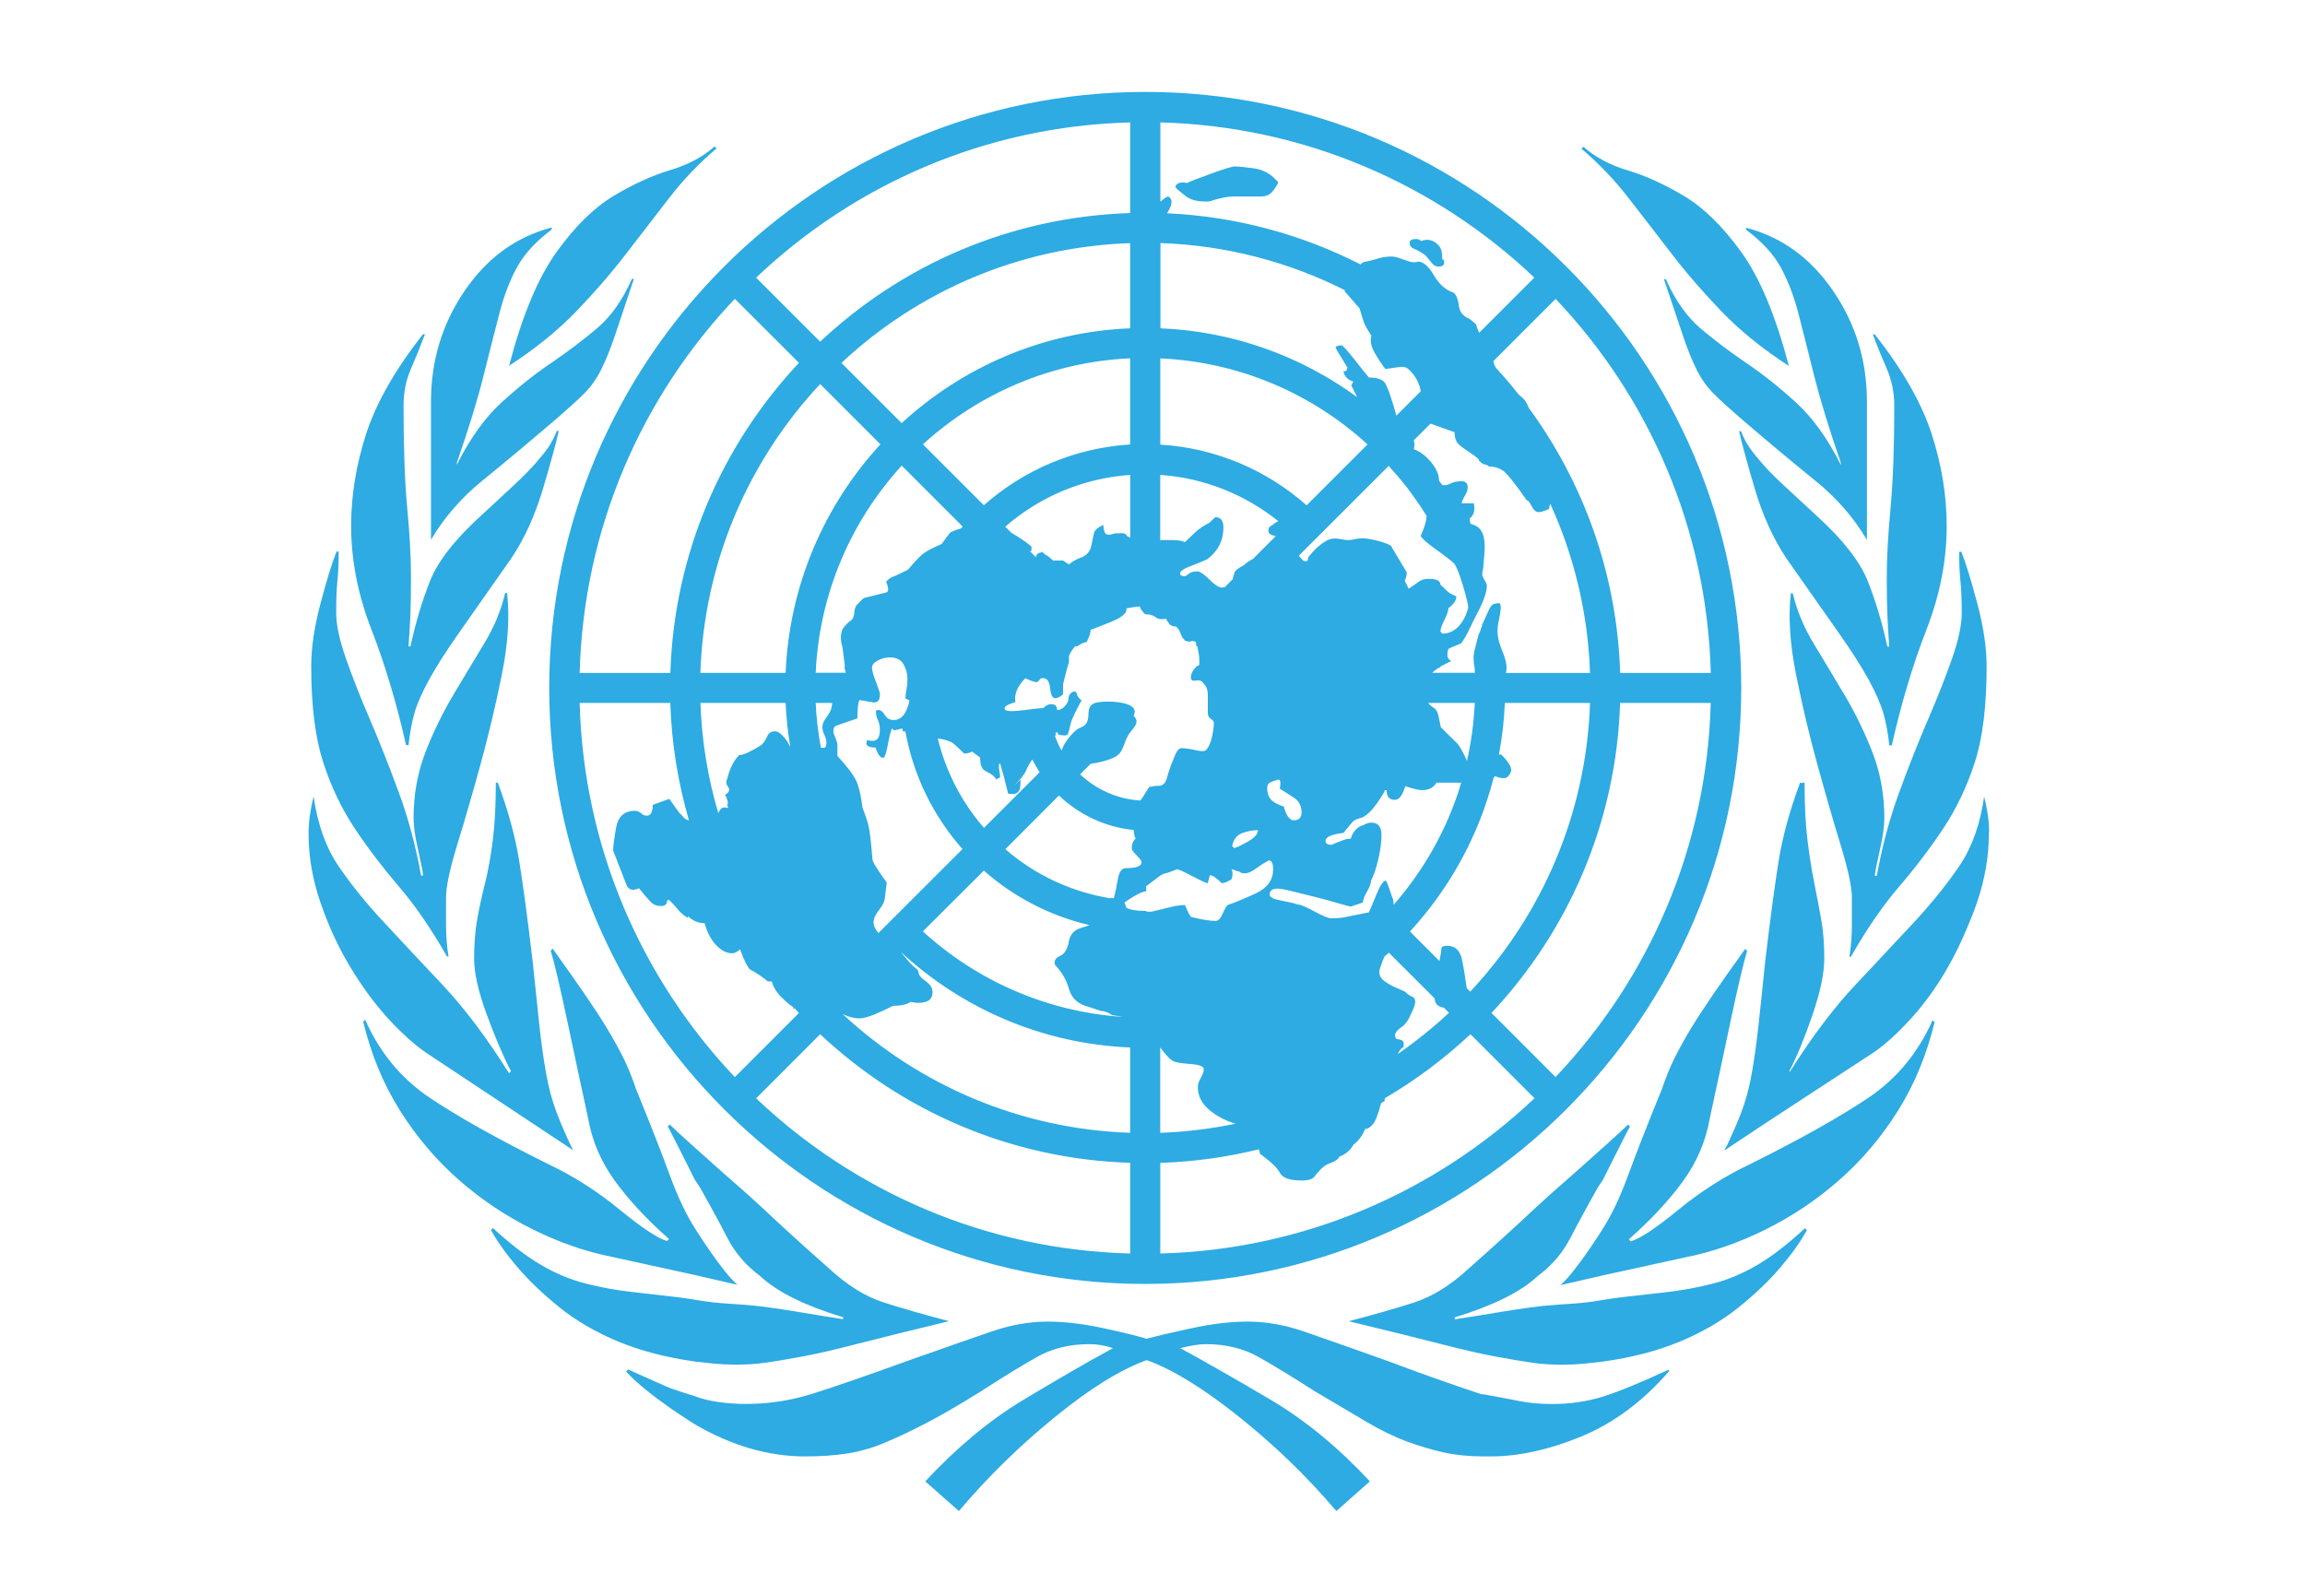 <?xml version="1.0" encoding="utf-8"?>
<!-- Generator: Adobe Illustrator 23.0.0, SVG Export Plug-In . SVG Version: 6.00 Build 0)  -->
<svg version="1.1" id="Layer_1" xmlns="http://www.w3.org/2000/svg" xmlns:xlink="http://www.w3.org/1999/xlink" x="0px" y="0px"
	 viewBox="0 0 325 225" style="enable-background:new 0 0 325 225;" xml:space="preserve">
<style type="text/css">
	.st0{fill:#2DABE2;}
</style>
<path id="XMLID_107_" class="st0" d="M68.06,67.73c2.99-2.42,6.54-5.39,10.66-8.91c1.5-1.3,2.72-2.41,3.65-3.34
	c0.94-0.93,1.73-2.05,2.38-3.34c0.65-1.3,1.31-2.92,1.97-4.88c0.65-1.95,1.54-4.6,2.66-7.94H89.1c-1.31,2.97-2.94,5.29-4.91,6.96
	c-1.97,1.67-4.12,3.3-6.45,4.88c-2.34,1.58-4.67,3.44-7.01,5.57c-2.34,2.14-4.44,5.06-6.31,8.78v-0.28
	c1.67-4.83,2.93-8.91,3.76-12.26c0.84-3.34,1.58-6.27,2.23-8.77c0.65-2.51,1.48-4.69,2.51-6.55c1.02-1.86,2.64-3.62,4.87-5.29v-0.28
	c-5.01,1.3-9.11,4.28-12.27,8.92c-3.17,4.64-4.75,9.84-4.75,15.6v19.5C62.64,72.94,65.07,70.15,68.06,67.73z M81.24,43.91
	c2.6-2.69,4.97-5.43,7.11-8.22c2.13-2.78,4.18-5.43,6.13-7.94c1.95-2.5,4.13-4.78,6.55-6.82l-0.28-0.28
	c-1.67,1.49-3.77,2.6-6.27,3.34c-2.5,0.75-5.16,1.96-7.94,3.62c-2.79,1.67-5.48,4.32-8.08,7.94c-2.6,3.62-4.83,8.96-6.68,16.02
	C75.49,49.16,78.64,46.61,81.24,43.91z M49.99,116.76c1.85,2.79,3.93,5.52,6.24,8.22c2.31,2.69,4.58,5.99,6.8,9.89h0.21
	c-0.24-1.48-0.35-2.97-0.35-4.46v-3.9c0-1.48,0.52-3.94,1.57-7.38c1.06-3.44,2.16-7.24,3.31-11.42c1.14-4.18,2.15-8.4,3-12.67
	c0.86-4.27,1.1-8.08,0.73-11.42h-0.28c-0.56,2.42-1.54,4.78-2.95,7.11c-1.41,2.32-2.85,4.74-4.35,7.24
	c-1.49,2.51-2.81,5.2-3.93,8.08c-1.12,2.88-1.68,5.99-1.68,9.33c0,1.12,0.22,2.65,0.67,4.59c0.44,1.95,0.67,3.11,0.67,3.49h-0.28
	c-0.73-4.08-1.77-7.99-3.13-11.7c-1.37-3.71-2.72-7.15-4.08-10.31c-1.36-3.16-2.49-6.03-3.4-8.64c-0.91-2.6-1.36-4.74-1.36-6.41
	c0-1.86,0.05-3.34,0.17-4.45c0.12-1.11,0.18-2.51,0.18-4.18h-0.3c-0.6,1.48-1.35,3.9-2.24,7.24c-0.89,3.34-1.33,6.32-1.33,8.91
	c0,5.57,0.56,10.07,1.67,13.51C46.66,110.86,48.14,113.98,49.99,116.76z M100.7,192.27c0.93,0.09,1.95,0.14,3.06,0.14
	c1.48,0,2.88-0.09,4.17-0.27c1.3-0.19,2.97-0.46,5.01-0.84c2.04-0.37,4.69-0.98,7.93-1.82c3.24-0.83,7.56-1.9,12.94-3.2
	c-3.53-0.92-6.59-1.8-9.18-2.63c-2.6-0.83-5.2-2.44-7.79-4.85c-3.15-2.77-6.31-5.64-9.46-8.6c-2.46-2.3-5.05-4.45-7.54-6.72
	c-0.7-0.64-4.36-3.86-5.41-4.93l-0.28,0.28c0.42,0.67,3.85,7.57,3.85,7.57s0.54,0.74,0.76,1.14c0.93,1.65,1.85,3.31,2.74,4.98
	c0.35,0.66,0.7,1.32,1.04,1.98c1.09,2.13,2.63,3.93,4.63,5.41c2.36,2.22,6.26,4.16,11.71,5.82V186c-2.36-0.37-4.36-0.69-5.99-0.97
	c-1.64-0.27-3.13-0.5-4.49-0.69c-1.36-0.19-2.72-0.32-4.08-0.42c-1.67-0.11-3.37-0.2-5.02-0.45c-1.31-0.2-2.6-0.44-3.92-0.59
	c-1.29-0.15-2.58-0.3-3.86-0.44c-0.67-0.08-1.33-0.15-2-0.23c-2.52-0.27-4.86-0.69-7-1.25c-2.15-0.56-4.25-1.43-6.3-2.65
	c-2.06-1.21-4.29-2.92-6.72-5.16l-0.28,0.28c0.93,1.67,2.19,3.44,3.78,5.29c1.59,1.85,3.55,3.73,5.88,5.61
	c2.33,1.88,5.08,3.48,8.26,4.81c3.17,1.32,6.81,2.27,10.92,2.84C98.05,191.98,99.82,192.18,100.7,192.27z M57.25,105.06h0.35
	c0.18-1.67,0.45-3.15,0.82-4.46c0.36-1.3,1.05-2.88,2.06-4.73c1.01-1.86,2.44-4.08,4.27-6.69c1.84-2.6,4.31-6.13,7.43-10.59
	c1.84-2.78,3.3-6.03,4.4-9.75c1.1-3.71,1.84-6.41,2.2-8.08h-0.27c-0.37,0.93-0.78,1.72-1.24,2.37c-0.46,0.65-1.06,1.39-1.79,2.23
	c-0.74,0.84-1.7,1.81-2.89,2.93c-1.19,1.12-2.8,2.6-4.81,4.46c-3.67,3.34-6.06,6.41-7.16,9.2c-1.1,2.78-2.02,5.85-2.75,9.19h-0.27
	c0.11-1.48,0.2-2.92,0.26-4.32c0.06-1.39,0.09-3.2,0.09-5.43c0-2.78-0.18-6.03-0.53-9.75c-0.35-3.72-0.52-8.54-0.52-14.49
	c0-1.86,0.36-3.62,1.1-5.29c0.73-1.67,1.37-3.25,1.92-4.74h-0.28c-3.94,5.02-6.61,9.71-8.02,14.07c-1.41,4.36-2.11,8.68-2.11,12.95
	c0,4.83,0.95,9.71,2.86,14.62C54.29,93.69,55.91,99.12,57.25,105.06z M86.28,177.21l11.64,2.55l6.06,1.39
	c-2.15-1.81-5.92-7.84-5.92-7.84c-1.31-2.04-2.52-4.59-3.64-7.66c-1.12-3.06-2.7-7.1-4.75-12.12c-0.56-1.67-1.17-3.16-1.82-4.46
	c-0.65-1.3-1.4-2.64-2.24-4.04c-0.84-1.39-1.87-2.97-3.08-4.73c-1.21-1.77-2.75-3.95-4.61-6.55l-0.27,0.28
	c0.55,1.85,1.33,5.2,2.36,10.03c1.02,4.83,1.99,9.38,2.92,13.65c0.55,3.16,1.81,6.08,3.75,8.77c1.95,2.69,4.5,5.44,7.65,8.22
	l-0.28,0.28c-1.31-0.37-3.55-1.86-6.72-4.46c-3.17-2.6-6.53-4.73-10.08-6.41c-7.1-3.53-12.65-6.64-16.66-9.33
	c-4.01-2.69-7.05-6.36-9.1-11l-0.28,0.28c1.12,4.64,2.85,8.82,5.19,12.53c2.34,3.72,5.1,6.96,8.27,9.75
	c3.18,2.79,6.64,5.11,10.38,6.96C78.8,175.17,82.54,176.47,86.28,177.21z M60.22,148.52l20.58,13.65c-0.91-1.86-1.68-3.62-2.31-5.29
	c-0.64-1.67-1.13-3.52-1.5-5.57c-0.36-2.05-0.68-4.32-0.95-6.83c-0.27-2.51-0.59-5.53-0.95-9.06c-0.73-6.12-1.36-10.86-1.91-14.2
	c-0.55-3.34-1.54-6.97-2.99-10.87h-0.28c0,3.16-0.14,5.85-0.42,8.09c-0.28,2.23-0.65,4.27-1.11,6.13c-0.46,1.85-0.84,3.57-1.11,5.15
	c-0.28,1.58-0.42,3.39-0.42,5.44c0,2.04,0.6,4.69,1.8,7.94c1.2,3.25,2.33,5.9,3.4,7.94l-0.28,0.28c-3.15-5.02-6.26-9.14-9.32-12.4
	c-3.06-3.25-5.84-6.22-8.35-8.92c-2.51-2.69-4.64-5.33-6.4-7.93c-1.76-2.6-2.92-5.85-3.48-9.76c-0.24,0.93-0.41,1.81-0.53,2.65
	c-0.12,0.84-0.18,1.72-0.18,2.64c0,3.16,0.55,6.36,1.66,9.61c1.11,3.25,2.5,6.28,4.17,9.06c1.67,2.79,3.48,5.25,5.42,7.38
	C56.74,145.78,58.55,147.41,60.22,148.52z M229.52,27.79c1.95,2.51,4,5.15,6.13,7.93c2.14,2.79,4.51,5.52,7.11,8.22
	c2.6,2.69,5.75,5.25,9.47,7.66c-1.86-7.06-4.08-12.39-6.68-16.01c-2.6-3.62-5.29-6.27-8.08-7.94c-2.79-1.67-5.44-2.87-7.94-3.62
	c-2.5-0.74-4.6-1.86-6.27-3.34l-0.28,0.28C225.39,23.01,227.57,25.28,229.52,27.79z M247.79,178.35c-2.05,1.21-4.15,2.09-6.3,2.64
	c-2.15,0.56-4.48,0.98-7,1.26c-0.67,0.07-1.33,0.14-2,0.22c-1.29,0.15-2.58,0.29-3.87,0.44c-1.32,0.15-2.6,0.39-3.92,0.59
	c-1.65,0.25-3.35,0.34-5.02,0.45c-1.36,0.09-2.72,0.23-4.09,0.42c-1.36,0.19-2.85,0.42-4.49,0.69c-1.63,0.28-3.62,0.6-5.99,0.96
	v-0.27c5.44-1.67,9.35-3.61,11.7-5.83c2-1.48,3.54-3.28,4.63-5.41c0.34-0.66,0.69-1.32,1.04-1.98c0.89-1.67,1.81-3.32,2.74-4.98
	c0.22-0.4,0.76-1.14,0.76-1.14s3.43-6.89,3.85-7.57l-0.28-0.28c-1.05,1.06-4.71,4.29-5.41,4.93c-2.49,2.26-5.08,4.42-7.54,6.72
	c-3.15,2.95-6.31,5.82-9.46,8.6c-2.59,2.4-5.19,4.02-7.79,4.85c-2.59,0.83-5.65,1.71-9.18,2.63c5.39,1.3,9.7,2.37,12.94,3.2
	c3.25,0.84,5.89,1.44,7.93,1.81c2.04,0.38,3.72,0.65,5.01,0.84c1.3,0.19,2.69,0.28,4.17,0.28c1.11,0,2.14-0.05,3.07-0.14
	c0.88-0.08,2.64-0.29,2.64-0.29c4.12-0.57,7.75-1.51,10.92-2.83c3.18-1.32,5.93-2.93,8.26-4.8c2.34-1.88,4.3-3.75,5.88-5.61
	c1.59-1.86,2.85-3.62,3.78-5.29l-0.28-0.28C252.08,175.42,249.85,177.14,247.79,178.35z M263.4,154.81
	c-4.01,2.69-9.56,5.81-16.66,9.34c-3.54,1.67-6.9,3.81-10.08,6.41c-3.17,2.61-5.41,4.09-6.72,4.46l-0.28-0.28
	c3.15-2.78,5.7-5.52,7.65-8.22c1.95-2.69,3.2-5.62,3.75-8.78c0.93-4.26,1.9-8.81,2.92-13.64c1.02-4.83,1.81-8.18,2.36-10.03
	l-0.27-0.28c-1.87,2.6-3.4,4.78-4.61,6.55c-1.2,1.77-2.23,3.34-3.08,4.73c-0.84,1.4-1.58,2.74-2.24,4.04
	c-0.65,1.31-1.26,2.79-1.82,4.46c-2.05,5.02-3.63,9.06-4.75,12.12c-1.12,3.07-2.33,5.62-3.64,7.66c0,0-3.77,6.03-5.92,7.85
	l6.06-1.39l11.64-2.55c3.74-0.74,7.48-2.04,11.22-3.9c3.74-1.86,7.2-4.17,10.38-6.96c3.18-2.79,5.93-6.03,8.27-9.75
	c2.34-3.72,4.07-7.89,5.19-12.53l-0.28-0.28C270.44,148.46,267.41,152.12,263.4,154.81z M271.84,101.47
	c-1.36,3.16-2.72,6.59-4.08,10.31c-1.36,3.72-2.4,7.62-3.13,11.7h-0.28c0-0.37,0.23-1.53,0.67-3.49c0.45-1.94,0.67-3.48,0.67-4.59
	c0-3.34-0.56-6.45-1.68-9.33c-1.12-2.88-2.44-5.57-3.93-8.08c-1.5-2.5-2.94-4.92-4.35-7.24c-1.4-2.32-2.38-4.68-2.95-7.1h-0.28
	c-0.37,3.34-0.12,7.16,0.73,11.42c0.85,4.27,1.85,8.5,3,12.67c1.15,4.18,2.25,7.99,3.3,11.42c1.05,3.44,1.58,5.9,1.58,7.38v3.91
	c0,1.48-0.11,2.97-0.35,4.45h0.21c2.22-3.9,4.49-7.19,6.8-9.89c2.31-2.69,4.39-5.43,6.24-8.22c1.85-2.78,3.33-5.89,4.44-9.34
	c1.11-3.43,1.66-7.94,1.66-13.51c0-2.6-0.44-5.57-1.33-8.91c-0.89-3.34-1.64-5.76-2.24-7.24h-0.3c0,1.67,0.06,3.07,0.18,4.18
	c0.12,1.12,0.18,2.6,0.18,4.46c0,1.67-0.45,3.81-1.36,6.41C274.33,95.44,273.2,98.32,271.84,101.47z M263.37,81.98
	c-1.1-2.79-3.49-5.85-7.16-9.2c-2.02-1.86-3.62-3.34-4.82-4.46c-1.19-1.11-2.16-2.09-2.89-2.93c-0.73-0.84-1.32-1.57-1.78-2.22
	c-0.46-0.65-0.88-1.44-1.24-2.37h-0.27c0.37,1.67,1.11,4.37,2.2,8.08c1.1,3.72,2.57,6.97,4.4,9.75c3.12,4.46,5.6,7.98,7.43,10.58
	c1.83,2.6,3.26,4.83,4.27,6.69c1.01,1.86,1.7,3.44,2.06,4.73c0.37,1.3,0.64,2.78,0.82,4.46h0.35c1.34-5.94,2.96-11.37,4.88-16.29
	c1.91-4.92,2.86-9.79,2.86-14.63c0-4.27-0.7-8.59-2.11-12.95c-1.41-4.36-4.08-9.05-8.02-14.07h-0.28c0.55,1.49,1.19,3.07,1.92,4.74
	c0.73,1.67,1.1,3.43,1.1,5.29c0,5.95-0.18,10.77-0.53,14.49c-0.35,3.72-0.53,6.97-0.53,9.75c0,2.23,0.03,4.04,0.09,5.43
	c0.06,1.39,0.15,2.84,0.26,4.32h-0.27C265.39,87.82,264.47,84.76,263.37,81.98z M251.07,37.68c1.02,1.86,1.86,4.04,2.51,6.55
	c0.64,2.51,1.39,5.43,2.22,8.78c0.84,3.34,2.09,7.43,3.76,12.26v0.28c-1.87-3.72-3.97-6.64-6.31-8.78
	c-2.33-2.14-4.67-3.99-7.01-5.58c-2.33-1.58-4.48-3.2-6.45-4.87c-1.96-1.67-3.6-3.99-4.9-6.96h-0.28c1.12,3.34,2.01,5.99,2.67,7.94
	c0.66,1.95,1.31,3.58,1.97,4.87c0.65,1.3,1.44,2.41,2.38,3.34c0.94,0.93,2.16,2.05,3.65,3.34c4.11,3.53,7.67,6.5,10.66,8.91
	c3,2.42,5.42,5.2,7.29,8.36v-19.5c0-5.76-1.58-10.96-4.76-15.6c-3.17-4.64-7.26-7.61-12.28-8.91v0.28
	C248.43,34.06,250.05,35.82,251.07,37.68z M218.82,197.96c-1.68,0-3.21-0.13-4.61-0.42c-1.4-0.28-3.11-0.6-5.15-0.97v0.07
	c-1.65-0.54-3.52-1.18-5.61-1.91c-2.14-0.74-4.71-1.67-7.69-2.8c-5.22-1.86-9.19-3.25-11.89-4.19c-2.7-0.93-5.36-1.4-7.96-1.4
	c-2.43,0-5.14,0.33-8.12,0.98c-2.78,0.6-4.8,1.08-6.12,1.44c-1.16-0.36-3.1-0.84-5.85-1.44c-2.97-0.65-5.66-0.98-8.07-0.98
	c-2.6,0-5.24,0.47-7.93,1.39c-2.69,0.92-6.63,2.3-11.83,4.14c-6.12,2.21-10.66,3.78-13.63,4.7c-2.97,0.92-6.03,1.38-9.18,1.38
	c-1.31,0-2.61-0.09-3.91-0.27c-1.3-0.19-2.41-0.47-3.33-0.84c0,0-2.62-0.76-4.06-1.38c-1.5-0.65-3.26-1.45-5.32-2.37l-0.28,0.28
	c2.98,3.35,9.79,7.51,9.79,7.51c5.15,2.98,10.3,4.47,15.45,4.47c2.22,0,4.22-0.14,5.99-0.42c1.76-0.28,3.52-0.78,5.28-1.53
	c1.76-0.74,3.71-1.66,5.84-2.77c2.13-1.11,4.69-2.59,7.65-4.44c3.15-2.04,5.8-3.66,7.93-4.86c2.13-1.2,4.59-1.81,7.38-1.81
	c1.11,0,2.23,0.19,3.34,0.56c-3.72,2.02-7.94,4.47-12.68,7.32c-4.74,2.86-9.33,6.68-13.79,11.47l4.74,4.18
	c4.08-4.82,8.63-9.27,13.65-13.34c4.88-3.97,9.15-6.61,12.84-7.94c3.67,1.33,7.97,3.97,12.94,7.94c5.11,4.07,9.7,8.52,13.79,13.34
	l4.73-4.18c-4.46-4.79-9.1-8.61-13.93-11.47c-4.83-2.85-9.1-5.3-12.81-7.32c1.49-0.37,2.7-0.56,3.64-0.56
	c2.79,0,5.26,0.61,7.41,1.81c2.15,1.21,4.8,2.83,7.97,4.86c2.8,1.67,5.22,3.1,7.27,4.3c2.05,1.21,3.96,2.13,5.73,2.78
	c1.77,0.64,3.5,1.16,5.18,1.53c1.64,0.36,3.46,0.54,5.47,0.55v0h1.12c3.9,0,8.13-0.92,12.69-2.78c4.55-1.86,8.69-4.92,12.41-9.19
	v-0.27c-3.91,1.8-6.97,3.07-9.21,3.78C223.84,197.6,221.42,197.96,218.82,197.96z M280.45,117.11c0-0.29-0.01-0.58-0.03-0.86
	c-0.03-0.44-0.07-0.87-0.13-1.29c-0.12-0.84-0.3-1.72-0.53-2.65c-0.55,3.9-1.71,7.15-3.47,9.75c-1.76,2.6-3.89,5.24-6.38,7.94
	c-0.14,0.16-0.3,0.32-0.45,0.48c-2.39,2.57-5.03,5.39-7.92,8.46c-3.01,3.2-6.06,7.26-9.17,12.17l-0.08-0.08
	c1.07-2.04,2.15-4.69,3.27-7.94c1.11-3.25,1.66-5.89,1.66-7.94c0-2.04-0.14-3.85-0.42-5.44c-0.28-1.58-0.61-3.29-0.98-5.15
	c-0.37-1.85-0.7-3.89-0.97-6.13c-0.28-2.23-0.41-4.93-0.41-8.09h-0.28c-0.03,0.07-0.05,0.13-0.08,0.19c0-0.06,0-0.1,0-0.16h-0.28
	c-1.45,3.9-2.44,7.53-2.99,10.87c-0.54,3.34-1.18,8.08-1.91,14.2c-0.36,3.53-0.67,6.55-0.95,9.06c-0.27,2.5-0.59,4.78-0.95,6.82
	c-0.36,2.05-0.86,3.9-1.5,5.57c-0.55,1.43-1.21,2.94-1.94,4.5c-0.15,0.26-0.28,0.51-0.44,0.77l0.11-0.07
	c-0.02,0.03-0.03,0.06-0.05,0.09l6.91-4.58l13.91-9.09c1.67-1.11,3.48-2.74,5.43-4.88c1.94-2.13,3.71-4.59,5.29-7.38
	c0.97-1.72,1.85-3.53,2.64-5.43c0.5-1.17,0.98-2.36,1.4-3.6c1.11-3.25,1.66-6.45,1.66-9.61c0-0.01,0-0.01,0-0.02c0,0,0-0.01,0-0.01
	C280.46,117.43,280.45,117.27,280.45,117.11z M199.42,35.1c0.46,0.18,0.95,0.46,1.49,0.83c0.35,0.37,0.67,0.75,0.94,1.11
	c0.27,0.37,0.59,0.55,0.95,0.55c0.54,0,0.82-0.18,0.82-0.56c0-0.36-0.05-0.5-0.14-0.41c-0.09,0.09-0.14-0.04-0.14-0.41
	c0-0.74-0.18-1.3-0.54-1.66c-0.72-0.74-1.54-0.92-2.43-0.56c-0.18-0.18-0.36-0.28-0.54-0.28h-0.27c-0.54,0-0.81,0.19-0.81,0.56
	C198.75,34.64,198.97,34.91,199.42,35.1z M169.89,28.41h0.56c1.49-0.47,2.62-0.7,3.36-0.7h3.92c0.74,0,1.3-0.23,1.68-0.71
	c0.38-0.47,0.65-0.9,0.84-1.27c-0.93-1.13-2.05-1.79-3.36-1.98c-1.31-0.19-2.24-0.28-2.8-0.28c-0.37,0-1.49,0.34-3.35,1.02
	c-1.87,0.68-2.99,1.11-3.36,1.31c-0.94-0.2-1.5,0-1.68,0.58c0.37,0.39,0.88,0.82,1.53,1.31C167.89,28.16,168.78,28.41,169.89,28.41z
	 M161.48,181.03c46.33,0,84.03-37.7,84.03-84.04c0-46.33-37.7-84.03-84.03-84.03c-46.34,0-84.04,37.7-84.04,84.03
	C77.44,143.33,115.14,181.03,161.48,181.03z M81.73,99.11h12.78c0.18,5.73,1.1,11.28,2.63,16.56c-0.36-0.09-0.68-0.25-0.97-0.68
	l-0.4-0.39l-1.4-1.96l-2.33,0.84c0,1.31-0.47,1.78-1.39,1.4c-0.38-0.38-0.75-0.56-1.12-0.56c-1.49,0-2.38,0.8-2.66,2.38
	c-0.28,1.59-0.42,2.66-0.42,3.22l1.96,5.04c0.37,0.56,0.93,0.65,1.68,0.27c0.75,0.94,1.31,1.59,1.68,1.96
	c0.37,0.37,0.86,0.56,1.44,0.56c0.58,0,0.87-0.28,0.87-0.84h0.29c0.39,0.37,0.78,0.8,1.16,1.26c0.38,0.47,0.87,0.89,1.46,1.26v-0.26
	c0.7,0.66,1.48,1,2.36,1c0.37,1.32,0.92,2.36,1.65,3.11c0.74,0.76,1.48,1.13,2.22,1.13c0.37,0,0.74-0.19,1.12-0.56
	c0.56,1.51,1.02,2.45,1.4,2.83c0.37,0.19,0.84,0.47,1.4,0.85c0.56,0.38,0.93,0.66,1.12,0.85h0.55c0.01,0.01,0.01,0.02,0.02,0.02
	c0.19,0.75,0.65,1.5,1.39,2.24c0.56,0.56,1.12,1.03,1.68,1.41c-0.05,0.02-0.11,0.05-0.17,0.07c0.05,0.02,0.11,0.04,0.15,0.05
	c0.07,0.02,0.13,0.02,0.2,0.03c0.19,0.21,0.37,0.42,0.57,0.63l-9.04,9.04C90.49,138.02,82.27,119.51,81.73,99.11z M143.32,75.55
	c-0.26-0.17-0.51-0.32-0.73-0.44l-0.85-0.85c4.79-4.17,10.9-6.83,17.62-7.3v8.88c-0.13-0.1-0.26-0.16-0.39-0.21
	c-0.08-0.09-0.15-0.19-0.2-0.29c-0.03-0.02-0.07-0.01-0.1-0.03c-0.09-0.09-0.31-0.14-0.67-0.14c-0.12,0-0.21,0.04-0.32,0.05
	c-0.02-0.02-0.06-0.02-0.08-0.05c-0.21,0.02-0.43,0.03-0.61,0.09c-0.26,0.09-0.48,0.14-0.66,0.14c-0.13,0-0.24-0.03-0.34-0.08
	c-0.27-0.2-0.41-0.61-0.41-1.27c-0.01,0.01-0.03,0.01-0.04,0.02c0-0.02-0.01-0.03-0.01-0.05c-0.76,0.37-1.18,0.74-1.27,1.11
	c-0.09,0.37-0.23,1.02-0.42,1.95c-0.19,0.74-0.66,1.26-1.41,1.53c-0.76,0.28-1.32,0.61-1.7,0.98l-0.85-0.56h-1.41
	c-0.37-0.37-0.66-0.6-0.85-0.69c-0.19-0.09-0.38-0.23-0.56-0.42c-0.18-0.18-0.27-0.18-0.27,0c-0.4,0-0.64,0.21-0.74,0.63l-0.83-0.83
	l0.22-0.08v-0.56C145.04,76.71,144.35,76.2,143.32,75.55z M138.72,71.24l-8.59-8.59c7.79-7.11,17.99-11.62,29.22-12.13v12.15
	C151.47,63.16,144.29,66.31,138.72,71.24z M143.54,111.68c0.45-0.44,0.26-1.25,0.41-1.8l-0.96,0.89c0.92-0.93,1.48-1.63,1.67-2.1
	c0.19-0.46,0.47-0.98,0.85-1.54c0,0,0.03,0,0.07,0c0.3,0.61,0.64,1.19,1.01,1.75l-7.85,7.85c-3.11-3.57-5.37-7.88-6.52-12.62
	c0.68,0.09,1.36,0.27,1.96,0.55c0.28,0.13,1.78,1.59,1.76,1.59c0.37,0,0.75-0.09,1.13-0.27l1.13,0.84c0,0.75,0.09,1.21,0.28,1.39
	c0,0.19,0.28,0.43,0.84,0.7c0.56,0.28,0.94,0.61,1.14,0.98l0.56-0.28c0-0.19-0.05-0.56-0.14-1.12c-0.09-0.56-0.04-0.84,0.14-0.84
	l0.55,1.96l0.56,2.24l-0.03,0.04C142.69,112,143.21,112,143.54,111.68z M160.26,120.6c0.47,0.47,0.7,0.79,0.7,0.97
	c0,0.56-0.75,0.84-2.23,0.84c-0.57,0-0.94,0.53-1.12,1.59c-0.19,1.06-0.37,1.95-0.56,2.66c-0.16-0.02-0.31-0.07-0.47-0.09
	c0.01,0.04,0.03,0.06,0.05,0.1c-5.63-0.91-10.75-3.35-14.88-6.94l7.56-7.57c2.81,2.68,6.48,4.46,10.55,4.87
	c0.03,0.63,0.12,1.03,0.27,1.18c-0.38,0.38-0.56,0.84-0.56,1.4C159.56,119.8,159.79,120.13,160.26,120.6z M123.01,121.12
	c-0.19-2.43-0.38-4.01-0.57-4.76c-0.19-0.74-0.47-1.58-0.84-2.52c-0.2-1.68-0.49-2.94-0.88-3.77c-0.4-0.84-1.28-2-2.65-3.49v-1.63
	c0-0.18-0.19-0.73-0.56-1.64v-0.29c0-0.38,0.14-0.62,0.43-0.72c0.29-0.1,1.28-0.43,2.95-1.01c0-1.34,0.09-2.19,0.29-2.59l2.03,0.35
	c0.58,0,0.86-0.38,0.86-1.16c0-0.19-0.19-0.77-0.56-1.73c-0.38-0.96-0.56-1.64-0.56-2.03c0-0.39,0.28-0.72,0.83-1.01
	c0.56-0.29,1.12-0.43,1.67-0.43c0.93,0,1.57,0.32,1.94,0.96c0.37,0.65,0.56,1.34,0.56,2.07c0,0.55-0.05,1.06-0.14,1.52
	c-0.1,0.46-0.14,0.88-0.14,1.24l0.56,0.28c-0.37,1.84-1.12,2.76-2.22,2.76c-0.56,0-0.97-0.23-1.25-0.71
	c-0.28-0.47-0.6-0.71-0.97-0.71c-0.19,0-0.28,0.09-0.28,0.28c0,0.38,0.09,0.76,0.27,1.14c0.19,0.37,0.28,0.85,0.28,1.41
	c0,1.32-0.59,1.79-1.77,1.41c-0.38,0.7,0.02,1.06,1.16,1.06c0.39,1.13,0.77,1.6,1.17,1.41c0.19-0.18,0.38-0.81,0.58-1.9
	c0.19-1.09,0.39-1.82,0.58-2.2l0.29,0.28l1.16-0.28c0.02,0.14,0.06,0.28,0.09,0.42c0.11,0,0.23,0.01,0.34,0.02
	c1.14,6.28,3.98,11.97,8.05,16.57l-11.84,11.83c-0.49-0.53-0.81-1.16-0.66-1.86c0.25-1.13,1.4-1.84,1.55-3.02
	c0.01-0.09,0.27-2.23,0.27-2.23C123.69,122.6,123.01,121.49,123.01,121.12z M116.24,103.61c0.19,0.37,0.28,0.74,0.28,1.12
	c0,0.56-0.18,0.8-0.56,0.7c-0.07-0.02-0.14,0-0.21,0.02c-0.39-2.07-0.64-4.18-0.74-6.34h2.33c-0.04,0.48-0.12,0.86-0.26,1.14
	c-0.19,0.38-0.43,0.75-0.7,1.12c-0.28,0.37-0.42,0.75-0.42,1.12C115.95,102.86,116.05,103.24,116.24,103.61z M115.01,94.88
	c0.51-11.23,5.01-21.44,12.13-29.23l8.59,8.59c-0.08,0.09-0.15,0.19-0.23,0.28c-0.51,0.12-1,0.3-1.49,0.54
	c-0.37,0.45-0.77,0.97-1.24,1.64c-1.3,0.56-2.19,1.03-2.65,1.4c-0.47,0.38-1.17,1.12-2.1,2.23c-1.12,0.57-1.82,0.89-2.1,0.98
	c-0.28,0.09-0.61,0.32-0.98,0.69c0.38,0.94,0.38,1.45,0,1.54c-0.38,0.1-1.31,0.33-2.8,0.7c-0.19,0-0.37,0.09-0.56,0.27l-0.84,0.85
	c-0.19,0.38-0.28,0.7-0.28,0.98c0,0.28-0.09,0.6-0.28,0.98c-0.56,0.38-1.03,0.85-1.39,1.4c-0.31,0.75-0.31,1.59,0,2.52l0.35,2.8
	c-0.03,0-0.08-0.02-0.12-0.02c0.11,0.27,0.18,0.56,0.24,0.84H115.01z M138.72,122.75c4.19,3.7,9.29,6.38,14.91,7.69
	c-0.41,0.15-0.82,0.28-1.23,0.4c-0.93,0.28-1.49,0.89-1.68,1.83c-0.19,1.13-0.61,1.84-1.26,2.12c-0.65,0.29-0.89,0.71-0.7,1.27
	c0.93,0.94,1.59,2.07,1.96,3.38c0.37,1.32,1.3,2.16,2.8,2.53l1.67,0.56c0.48,0,1.04,0.21,1.66,0.61c0.49,0.06,0.98,0.14,1.46,0.24
	c-10.82-0.73-20.64-5.16-28.19-12.06L138.72,122.75z M127.13,59.66l-8.49-8.49c10.74-10.05,25-16.36,40.71-16.89v12.01
	C146.96,46.8,135.69,51.78,127.13,59.66z M124.14,62.65c-7.88,8.56-12.85,19.82-13.37,32.22H98.75
	c0.53-15.71,6.84-29.97,16.89-40.72L124.14,62.65z M110.77,99.11c0.09,2.11,0.32,4.17,0.66,6.2c-0.15-0.25-0.3-0.53-0.46-0.83
	c-0.67-0.9-1.22-1.37-1.66-1.37c-0.57,0-0.95,0.24-1.13,0.7c-0.19,0.47-0.48,0.88-0.85,1.26c-1.51,0.93-2.54,1.4-3.11,1.4
	c-0.76,0.75-1.32,1.87-1.69,3.36c-0.19,0.37-0.15,0.75,0.14,1.13c0.28,0.37,0.15,0.75-0.42,1.11c0.38,0.75,0.47,1.21,0.28,1.4
	c0.19,0.37,0.14,0.52-0.15,0.42c-0.28-0.09-0.52-0.05-0.71,0.14c-0.17,0.18-0.3,0.39-0.39,0.64c-1.46-4.96-2.34-10.17-2.52-15.56
	H110.77z M159.35,176.74c-20.4-0.53-38.91-8.76-52.74-21.88l9.03-9.04c11.51,10.81,26.83,17.61,43.71,18.13V176.74z M159.35,159.72
	c-15.63-0.53-29.82-6.78-40.54-16.74c0.85,0.4,1.63,0.61,2.33,0.61c0.56,0,1.3-0.2,2.24-0.59c0.93-0.39,1.77-0.78,2.52-1.18
	c1.12,0,1.96-0.19,2.52-0.56c0.74,0.19,1.44,0.19,2.09,0c0.65-0.19,0.98-0.65,0.98-1.4c0-0.56-0.33-1.07-0.99-1.54
	c-0.67-0.46-1-0.88-1-1.26c0-0.19-0.19-0.42-0.57-0.7c-0.3-0.22-0.91-0.9-1.82-2.01l0.02-0.02c8.56,7.87,19.82,12.85,32.22,13.36
	V159.72z M161.61,128.52v-0.08c-1.38,0-2.29-0.16-2.78-0.45c-0.09-0.24-0.19-0.48-0.28-0.73c0.24-0.2,0.67-0.48,1.31-0.87
	c0.78-0.47,1.36-0.71,1.75-0.71l0-0.73l2.06-1.55c0.38-0.19,0.62-0.28,0.72-0.28c0.1,0,0.62-0.18,1.58-0.56
	c0.19,0,0.91,0.33,2.16,0.98c1.25,0.65,1.97,0.98,2.16,0.98l0.29-1.12c0.37,0,0.93,0.37,1.67,1.12c0.37,0,0.84-0.19,1.4-0.56
	c0.18-0.55,0.18-1.02,0-1.39c0.18,0,0.46,0.09,0.84,0.28c0.18,0,0.32,0.05,0.41,0.14c0.1,0.09,0.23,0.14,0.42,0.14h0.28
	c0.37,0,0.88-0.23,1.53-0.7c0.65-0.47,1.16-0.79,1.54-0.98c0.19-0.19,0.37-0.19,0.56,0c0.19,0.19,0.28,0.56,0.28,1.12
	c0,1.49-0.79,2.61-2.38,3.36c-1.59,0.74-2.94,1.3-4.05,1.68c-0.19,0.19-0.43,0.61-0.71,1.26c-0.28,0.65-0.6,0.98-0.98,0.98
	c-0.75,0-1.9-0.18-3.44-0.56c-0.2-0.18-0.48-0.75-0.87-1.68c-0.58,0-1.25,0.09-2.01,0.28l-2.3,0.56
	C162.4,128.57,162.01,128.57,161.61,128.52z M173.73,119.29c0.18-0.93,0.65-1.53,1.4-1.82c0.74-0.28,1.49-0.42,2.24-0.42
	c0,0.57-0.52,1.12-1.54,1.68c-1.03,0.56-1.63,0.84-1.82,0.84L173.73,119.29z M182.4,112.44c0.74,0.47,1.12,1.17,1.12,2.1
	c0,0.75-0.38,1.12-1.12,1.12c-0.56,0-1.03-0.65-1.4-1.96c-1.31-0.37-2.05-0.98-2.24-1.81c-0.19-0.84-0.09-1.35,0.28-1.54
	c0.37-0.18,0.74-0.32,1.12-0.41c0.37-0.1,0.47,0.32,0.28,1.25C181,111.56,181.66,111.97,182.4,112.44z M209.36,65.49
	c0.19,0,0.37,0.09,0.56,0.28c0.75,0,1.4,0.19,1.96,0.56c0.56,0.37,1.69,1.77,3.38,4.2c0.19,0,0.42,0.28,0.7,0.84
	c0.28,0.56,0.61,0.84,0.99,0.84c0.33,0,0.83-0.17,1.45-0.45c0.06-0.27,0.11-0.51,0.17-0.76c3.35,7.32,5.33,15.38,5.62,23.88h-11.86
	c0.01-0.07,0.04-0.14,0.05-0.21c0.18-1.07-0.27-2.14-0.65-3.12c-0.59-1.51-0.76-2.54-0.39-4.13c0.28-1.21,0.33-1.99,0.15-2.37
	c-0.57,0-0.94,0.09-1.13,0.27c-0.19,0.19-0.42,0.61-0.7,1.26c-0.28,0.65-0.52,1.16-0.7,1.53v0.16c-0.12,0.26-0.2,0.45-0.2,0.52
	c0,0.09-0.1,0.32-0.29,0.7c-0.19,0.75-0.38,1.49-0.57,2.23c-0.17,0.67-0.16,1.42-0.03,2.24c0.01,0.02,0.01,0.03,0.03,0.05
	c0.02,0.29,0.04,0.57,0.06,0.86h-6.03c0.36-0.37,0.79-0.67,1.28-0.85H203l1.63-0.82c-0.37-0.18-0.55-0.46-0.55-0.82
	c0-0.55,0.09-0.87,0.27-0.97c0.18-0.09,0.72-0.32,1.63-0.68c0.35-0.37,0.85-1.25,1.49-2.62c0.71-1.56,2.16-3.79,2.17-5.55
	c0-0.44-0.57-0.99-0.64-1.46c-0.05-0.37,0.13-0.78,0.15-1.19c0.08-1.97,0.89-5.37-1.63-5.99c-0.19,0-0.29-0.27-0.29-0.83
	c0.58-0.41,0.77-1.12,0.58-2.13h-1.72c0-0.19,0.14-0.52,0.42-0.99c0.29-0.47,0.43-0.88,0.43-1.27c0-0.56-0.29-0.85-0.86-0.85
	c-0.58,0-1.06,0.1-1.44,0.28c-0.39,0.19-0.68,0.29-0.86,0.29c-0.18,0-0.32-0.02-0.44-0.06c-0.14-0.2-0.29-0.39-0.43-0.58
	c-0.02-0.91-0.43-1.82-1.23-2.74c-0.79-0.89-1.54-1.43-2.24-1.65c-0.03-0.03-0.06-0.07-0.09-0.11c0.12-0.42,0.12-0.82-0.02-1.19
	l2.37-2.36l3.39,1.21c0,0.93,0.29,1.58,0.89,1.95c0.19,0.19,0.58,0.47,1.18,0.85c0.53,0.34,0.97,0.67,1.34,1.01v0.16
	C208.89,65.31,209.17,65.49,209.36,65.49z M197.83,146.82c-0.19-0.18-0.43-0.28-0.7-0.28c-0.28,0-0.42-0.18-0.42-0.56
	c0-0.37,0.28-0.74,0.85-1.12c0.56-0.37,1.04-1.03,1.41-1.95c0.37-0.74,0.57-1.3,0.57-1.68c0-0.37-0.15-0.6-0.43-0.7
	c-0.28-0.1-0.62-0.32-0.99-0.7c-0.38-0.19-0.8-0.37-1.26-0.56c-0.46-0.19-0.98-0.47-1.54-0.85c-0.56-0.37-0.84-0.83-0.84-1.4
	c0-0.19,0.14-0.65,0.41-1.4c0.09-0.25,0.2-0.5,0.31-0.75c0.21-0.19,0.42-0.37,0.62-0.55l6.47,6.46c0.01,0.75,0.46,1.18,1.31,1.31
	l0.71,0.71c-2.26,2.11-4.68,4.04-7.22,5.81c0.11-0.26,0.25-0.51,0.47-0.74c0.09-0.09,0.21-0.16,0.33-0.22
	C197.94,147.31,197.93,147.03,197.83,146.82z M193.93,116.08c-0.56-0.18-1.13-0.09-1.7,0.27c-0.76,0.18-1.32,0.73-1.7,1.65
	c0,0.19-0.09,0.28-0.28,0.28c-0.37,0-0.74,0.1-1.11,0.28c-0.56,0.19-1.03,0.38-1.4,0.56c-0.56,0-0.84-0.19-0.84-0.56
	c0-0.55,0.84-0.93,2.52-1.12c0.74-0.91,1.2-1.46,1.38-1.64c0.17-0.18,0.61-0.36,1.31-0.55c0.7-0.36,1.39-1.05,2.09-2.06
	c0.7-1,1.05-1.6,1.05-1.78h0.26c0,0.92,0.39,1.37,1.17,1.37c0.58,0,1.07-0.64,1.46-1.93c1.17,0.38,1.95,0.56,2.34,0.56
	c0.98,0,1.66-0.35,2.05-1.06h3.5c-0.03,0.09-0.05,0.18-0.08,0.26c-0.03,0.08-0.06,0.15-0.08,0.23c0.01,0,0.01,0,0.02,0
	c-1.94,6.24-5.18,11.92-9.38,16.73c-0.03-0.28-0.06-0.57-0.1-0.85c-0.07,0.08-0.83-2.55-1.01-2.55c-0.35,0-0.8,0.65-1.33,1.96
	c-0.53,1.31-0.89,2.15-1.06,2.51l-2.8,0.56c-0.74,0.19-1.57,0.28-2.51,0.28c-0.38,0-1.17-0.32-2.38-0.98
	c-1.21-0.65-2.01-0.98-2.38-0.98c-0.56-0.19-1.35-0.37-2.38-0.56c-1.03-0.18-1.54-0.46-1.54-0.83c0-0.56,0.37-0.84,1.12-0.84
	c0.37,0,1.12,0.14,2.24,0.42c1.12,0.28,2.23,0.57,3.36,0.84c1.12,0.28,2.14,0.56,3.07,0.84c0.93,0.28,1.49,0.42,1.68,0.42l1.68-0.56
	c0-0.36,0.19-0.87,0.57-1.53c0.38-0.65,0.57-1.16,0.57-1.54c0.39-0.74,0.74-1.77,1.04-3.08c0.29-1.3,0.44-2.42,0.44-3.36
	C194.78,116.81,194.49,116.26,193.93,116.08z M201.35,99.11h6.59c-0.13,2.8-0.5,5.53-1.1,8.18c-0.57-1.3-1.04-2.13-1.41-2.5
	c-0.38-0.37-1.14-1.12-2.27-2.24c-0.19-0.93-0.33-1.58-0.43-1.96c-0.04-0.16-0.18-0.39-0.39-0.67
	C201.96,99.69,201.62,99.43,201.35,99.11z M204.07,133.35c-0.56,0-0.84,0.14-0.84,0.42c0,0.27-0.09,0.85-0.27,1.73l-4.16-4.16
	c5.59-6.07,9.7-13.5,11.81-21.72c0.07-0.05,0.13-0.11,0.2-0.18c0.95,0.37,1.56,0.37,1.85,0c0.27-0.36,0.42-0.64,0.42-0.83
	c0-0.55-0.47-1.29-1.39-2.22h-0.35c0.45-2.37,0.74-4.8,0.84-7.28h12.01c-0.52,15.71-6.84,29.97-16.89,40.71l-0.52-0.52
	c0-0.04,0-0.08,0-0.11c-0.17-1.28-0.37-2.55-0.61-3.77C205.89,134.04,205.19,133.35,204.07,133.35z M201.12,72.7
	c0,0.02,0.02,0.05,0.02,0.06c0,0.38-0.1,0.84-0.28,1.4c-0.19,0.56-0.37,1.03-0.55,1.4c0.18,0.37,0.92,1.03,2.23,1.96
	c1.31,0.93,2.15,1.59,2.52,1.96c0.37,0.56,0.79,1.64,1.26,3.24c0.47,1.6,0.7,2.58,0.7,2.96c-0.19,0.76-0.47,1.41-0.84,1.97
	c-0.75,1.13-1.68,1.69-2.8,1.69l-0.28-0.28c0-0.37,0.18-0.92,0.56-1.66c0.37-0.73,0.56-1.28,0.56-1.65c0.74-0.55,1.12-1.1,1.12-1.66
	c-0.38-0.18-0.65-0.32-0.84-0.41c-0.19-0.09-0.65-0.51-1.4-1.24c0-0.55-0.56-0.83-1.68-0.83c-0.56,0-1.03,0.14-1.4,0.42
	c-0.37,0.27-0.83,0.6-1.4,0.97l-0.55-1.12c0.18-0.38,0.28-0.78,0.28-1.18l-2.23-3.74c-0.56-0.37-1.59-0.7-3.08-0.97
	c-0.9-0.17-1.46-0.09-2.24,0.08c-0.88,0.19-1.29,0-2.18-0.12c-0.88-0.12-1.5,0.17-2.23,0.7c-0.73,0.52-1.28,1.12-1.85,1.82
	c-0.28,0.34,0.12,0.79-0.72,0.62c-0.08-0.02-0.41-0.39-0.69-0.74l12.7-12.69c0.12,0.18,0.22,0.32,0.29,0.41
	c0.18,0.19,0.56,0.6,1.12,1.26c0.4,0.47,0.8,0.97,1.2,1.48C199.38,70.06,200.29,71.35,201.12,72.7z M170.63,156.59
	c1.07,0.86,2.27,1.47,3.58,1.85c-3.45,0.71-6.99,1.16-10.62,1.28V147.7c0,0,0,0,0.01,0c0.66,0.92,1.26,1.57,1.78,1.9
	c0.39,0.19,1.21,0.33,2.46,0.42c1.25,0.09,1.89,0.33,1.89,0.7c0,0.38-0.15,0.79-0.42,1.26c-0.28,0.47-0.42,0.89-0.42,1.26
	C168.88,154.54,169.47,155.66,170.63,156.59z M163.6,176.74v-12.78c4.77-0.15,9.41-0.82,13.88-1.91c0.04,0.09,0.09,0.18,0.11,0.26
	c0.03,0.11,0.05,0.24,0.06,0.36c1.5,1.1,2.46,1.99,2.79,2.66c0.37,0.74,1.4,1.12,3.08,1.12c0.93,0,1.53-0.18,1.82-0.56
	c0.28-0.37,0.6-0.74,0.98-1.12c0.37-0.37,0.84-0.65,1.4-0.84c0.56-0.18,0.93-0.46,1.12-0.84c0.93-0.37,1.59-0.93,1.97-1.67
	c0.74-0.56,1.29-1.31,1.67-2.24c0.37,0,0.74-0.23,1.12-0.7c0.37-0.47,0.74-1.44,1.12-2.93c0.16-0.09,0.32-0.2,0.48-0.29
	c0.02-0.14,0.05-0.28,0.08-0.43c4.35-2.55,8.39-5.58,12.05-9.01l9.03,9.03C202.5,167.98,184,176.2,163.6,176.74z M219.33,151.86
	l-9.03-9.04c10.81-11.51,17.6-26.83,18.13-43.71h12.78C240.68,119.51,232.46,138.02,219.33,151.86z M241.22,94.88h-12.78
	c-0.44-13.96-5.17-26.84-12.9-37.39c-0.14-0.39-0.32-0.77-0.64-1.16c-0.21-0.25-0.46-0.45-0.73-0.65c-1.04-1.33-2.14-2.61-3.28-3.85
	c-0.16-0.31-0.28-0.61-0.34-0.9l8.79-8.79C232.46,55.96,240.68,74.47,241.22,94.88z M163.6,17.26c20.4,0.54,38.91,8.76,52.74,21.88
	l-7.78,7.78c-0.19-0.39-0.33-0.78-0.44-1.18c-0.61-0.57-1.01-0.88-1.16-0.88c-0.75-0.37-1.18-0.96-1.27-1.79
	c-0.09-0.82-0.33-1.42-0.7-1.79c-1.13-0.36-2.07-1.19-2.82-2.47c-0.75-1.28-1.5-1.93-2.24-1.93c-0.38,0.19-0.99,0.12-1.83-0.21
	c-0.84-0.33-1.45-0.5-1.83-0.5c-0.75,0-1.4,0.09-1.96,0.28c-0.55,0.18-1.29,0.37-2.19,0.55c-0.1,0.09-0.19,0.19-0.28,0.29
	c-8.26-4.22-17.51-6.77-27.29-7.22c0.74-1.16,0.83-1.92,0.28-2.3c-0.16-0.16-0.57,0.09-1.22,0.68V17.26z M163.6,34.27
	c9.33,0.31,18.15,2.68,26.03,6.65c-0.01,0.06-0.03,0.12-0.04,0.18c0.34,0.34,0.7,0.75,1.11,1.23c0.46,0.56,0.79,0.92,0.98,1.11
	c0.37,1.29,0.65,2.12,0.84,2.49c0.19,0.37,0.46,0.82,0.84,1.38c-0.19,0.74-0.05,1.52,0.42,2.35c0.46,0.83,0.98,1.61,1.54,2.35
	c0.19,0,0.56-0.05,1.12-0.14c0.56-0.09,1.02-0.14,1.4-0.14c0.38,0,0.8,0.28,1.26,0.84c0.47,0.56,0.79,1.12,0.98,1.68
	c0.09,0.18,0.17,0.49,0.24,0.92l-3.43,3.43c0-0.01-0.01-0.01-0.01-0.02c-0.73-2.63-1.29-4.18-1.65-4.65
	c-0.37-0.46-1.11-0.7-2.21-0.7c-0.19-0.19-0.84-0.99-1.94-2.41c-1.12-1.42-1.76-2.13-1.95-2.13c-0.37,0-0.65,0.09-0.84,0.28
	c0.19,0.38,0.37,0.71,0.56,0.99c0.19,0.29,0.56,0.9,1.12,1.84c0,0.38-0.18,0.57-0.56,0.57c0.19,0.75,0.65,1.22,1.4,1.42l-0.28,0.56
	l0.82,1.64c-7.85-5.73-17.39-9.27-27.73-9.7V34.27z M163.6,50.53c11.23,0.51,21.44,5.01,29.22,12.13l-8.59,8.59
	c-5.57-4.93-12.74-8.08-20.63-8.56V50.53z M163.6,66.96c6.29,0.44,12.03,2.82,16.66,6.54c-0.22,0.08-0.45,0.18-0.58,0.31
	c-0.18,0.18-0.37,0.31-0.56,0.4c-0.19,0.09-0.28,0.31-0.28,0.66c0,0.47,0.62,0.64,1.05,0.71l-3.3,3.3v-0.04
	c-0.56,0.32-0.98,0.61-1.24,0.88c-0.77,0.38-1.19,0.72-1.28,1c-0.07,0.2-0.16,0.53-0.27,0.96l-1.1,1.1
	c-0.14,0.04-0.29,0.06-0.47,0.06c-0.38,0-0.96-0.38-1.72-1.14c-0.76-0.75-1.33-1.14-1.71-1.14c-0.58,0-1,0.15-1.29,0.43
	c-0.29,0.28-0.62,0.33-1,0.14c-0.38-0.38,0.05-0.8,1.28-1.28c1.23-0.47,2.05-0.81,2.43-1c1.52-1.14,2.28-2.64,2.28-4.49
	c0-0.96-0.38-1.44-1.15-1.44l-0.85,0.81c-0.76,0.36-1.43,0.81-2,1.35c-0.57,0.54-1.04,0.99-1.43,1.36
	c-0.38-0.19-0.95-0.29-1.71-0.29h-1.68c-0.03,0.03-0.06,0.05-0.09,0.08V66.96z M161.12,86.19c0.14,0.28,0.31,0.43,0.51,0.43
	c0.54,0,0.99,0.15,1.36,0.43c0.33,0.26,0.81,0.31,1.44,0.18c0.06,0.22,0.16,0.4,0.31,0.52c0.16,0.38,0.52,0.59,1.08,0.59
	c0.14,0.13,0.24,0.25,0.34,0.37c0.06,0.1,0.14,0.2,0.17,0.3c0.1,0.28,0.25,0.62,0.45,1c0.05,0.02,0.08,0.02,0.12,0.04
	c0.04,0.08,0.06,0.15,0.11,0.23c0.4,0.19,0.7,0.24,0.9,0.14c0.16-0.07,0.41-0.03,0.71,0.07c0.01,0.2,0.02,0.41,0.05,0.63h0.17
	c0.02,0.22,0.06,0.44,0.11,0.68c0.1,0.46,0.15,0.87,0.15,1.24v0.56c0,0.19-0.1,0.28-0.29,0.28c-0.6,0.55-0.9,1.1-0.9,1.66
	c0,0.37,0.25,0.51,0.74,0.41c0.5-0.09,0.85,0.05,1.05,0.42c0.4,0.36,0.6,0.92,0.6,1.66v2.49c0,0.37,0.14,0.65,0.43,0.83
	c0.28,0.18,0.42,0.36,0.42,0.55c0,0.56-0.09,1.25-0.28,2.08c-0.19,0.83-0.47,1.43-0.85,1.79c-0.19,0.18-0.68,0.18-1.44,0
	c-0.77-0.18-1.44-0.28-2.02-0.28c-0.39,0-0.77,0.56-1.15,1.66c-0.39,0.94-0.68,1.78-0.87,2.52c-0.19,0.75-0.58,1.12-1.15,1.12
	c-0.39,0-0.77,0.05-1.15,0.14c-0.08,0.02-0.14,0.02-0.21,0.03l-0.95,1.51l-0.3,0.4c-3.28-0.21-6.24-1.57-8.49-3.69l1.49-1.49
	c0.94-0.12,1.92-0.36,2.69-0.64c0.17-0.06,0.33-0.13,0.48-0.19c1.5-0.66,1.36-1.86,2.11-3.17c0.49-0.86,1.88-1.81,0.76-2.77
	c1.26-2.21-4.57-2.23-5.59-1.74c-1.2,0.58-0.43,1.86-1.07,2.83c-0.34,0.5-0.87,0.52-1.33,0.86c-0.59,0.44-1.83,1.84-2.13,2.91
	l-0.03,0.03c-0.37-0.67-0.69-1.39-0.95-2.12c0.07,0.01,0.15,0.02,0.22,0.05c-0.11-0.22-0.15-0.4-0.07-0.47h0.28v0.28
	c0.74,0.19,1.21,0.19,1.4,0c0.19-0.55,0.33-1.07,0.42-1.54c0.09-0.46,0.6-1.56,1.54-3.29c-0.35-0.19-0.57-0.47-0.66-0.84
	c-0.09-0.38-0.3-0.48-0.65-0.29c-0.35,0.19-0.53,0.47-0.53,0.84c0,0.38-0.18,0.75-0.52,1.13c-0.36,0.38-0.73,0.56-1.1,0.56
	c0-0.56-0.28-0.84-0.84-0.84c-0.37,0-0.74,0.19-1.12,0.56c-0.38,0-1.26,0.09-2.66,0.28c-1.4,0.19-2.29,0.19-2.66,0
	c-0.38-0.37,0.09-0.75,1.4-1.12c-0.19-1.12,0.28-2.25,1.4-3.38c0.75,0.37,1.3,0.56,1.68,0.56l0.56-0.56h0.28
	c0.56,0,0.88,0.47,0.98,1.41c0.09,0.94,0.33,1.41,0.7,1.41c0.38,0,0.74-0.19,1.12-0.57v-1.41c0.37-1.5,0.64-2.54,0.83-3.11V92.5
	c0.24-0.57,0.54-1.02,0.88-1.38h0.32c0.38-0.3,0.81-0.52,1.3-0.6c0.37-0.76,0.56-1.34,0.56-1.72c0.56-0.19,1.54-0.57,2.94-1.15
	c1.4-0.57,2.11-1.15,2.11-1.72c0-0.05-0.01-0.1-0.01-0.15c0.62-0.13,1.25-0.22,1.9-0.27C160.81,85.86,160.95,86.09,161.12,86.19z
	 M159.35,17.26v12.78c-16.88,0.53-32.2,7.32-43.71,18.14l-9.03-9.03C120.44,26.01,138.95,17.79,159.35,17.26z M103.61,42.13
	l9.04,9.03C101.84,62.68,95.04,78,94.52,94.88H81.73C82.27,74.47,90.49,55.96,103.61,42.13z"/>
</svg>
